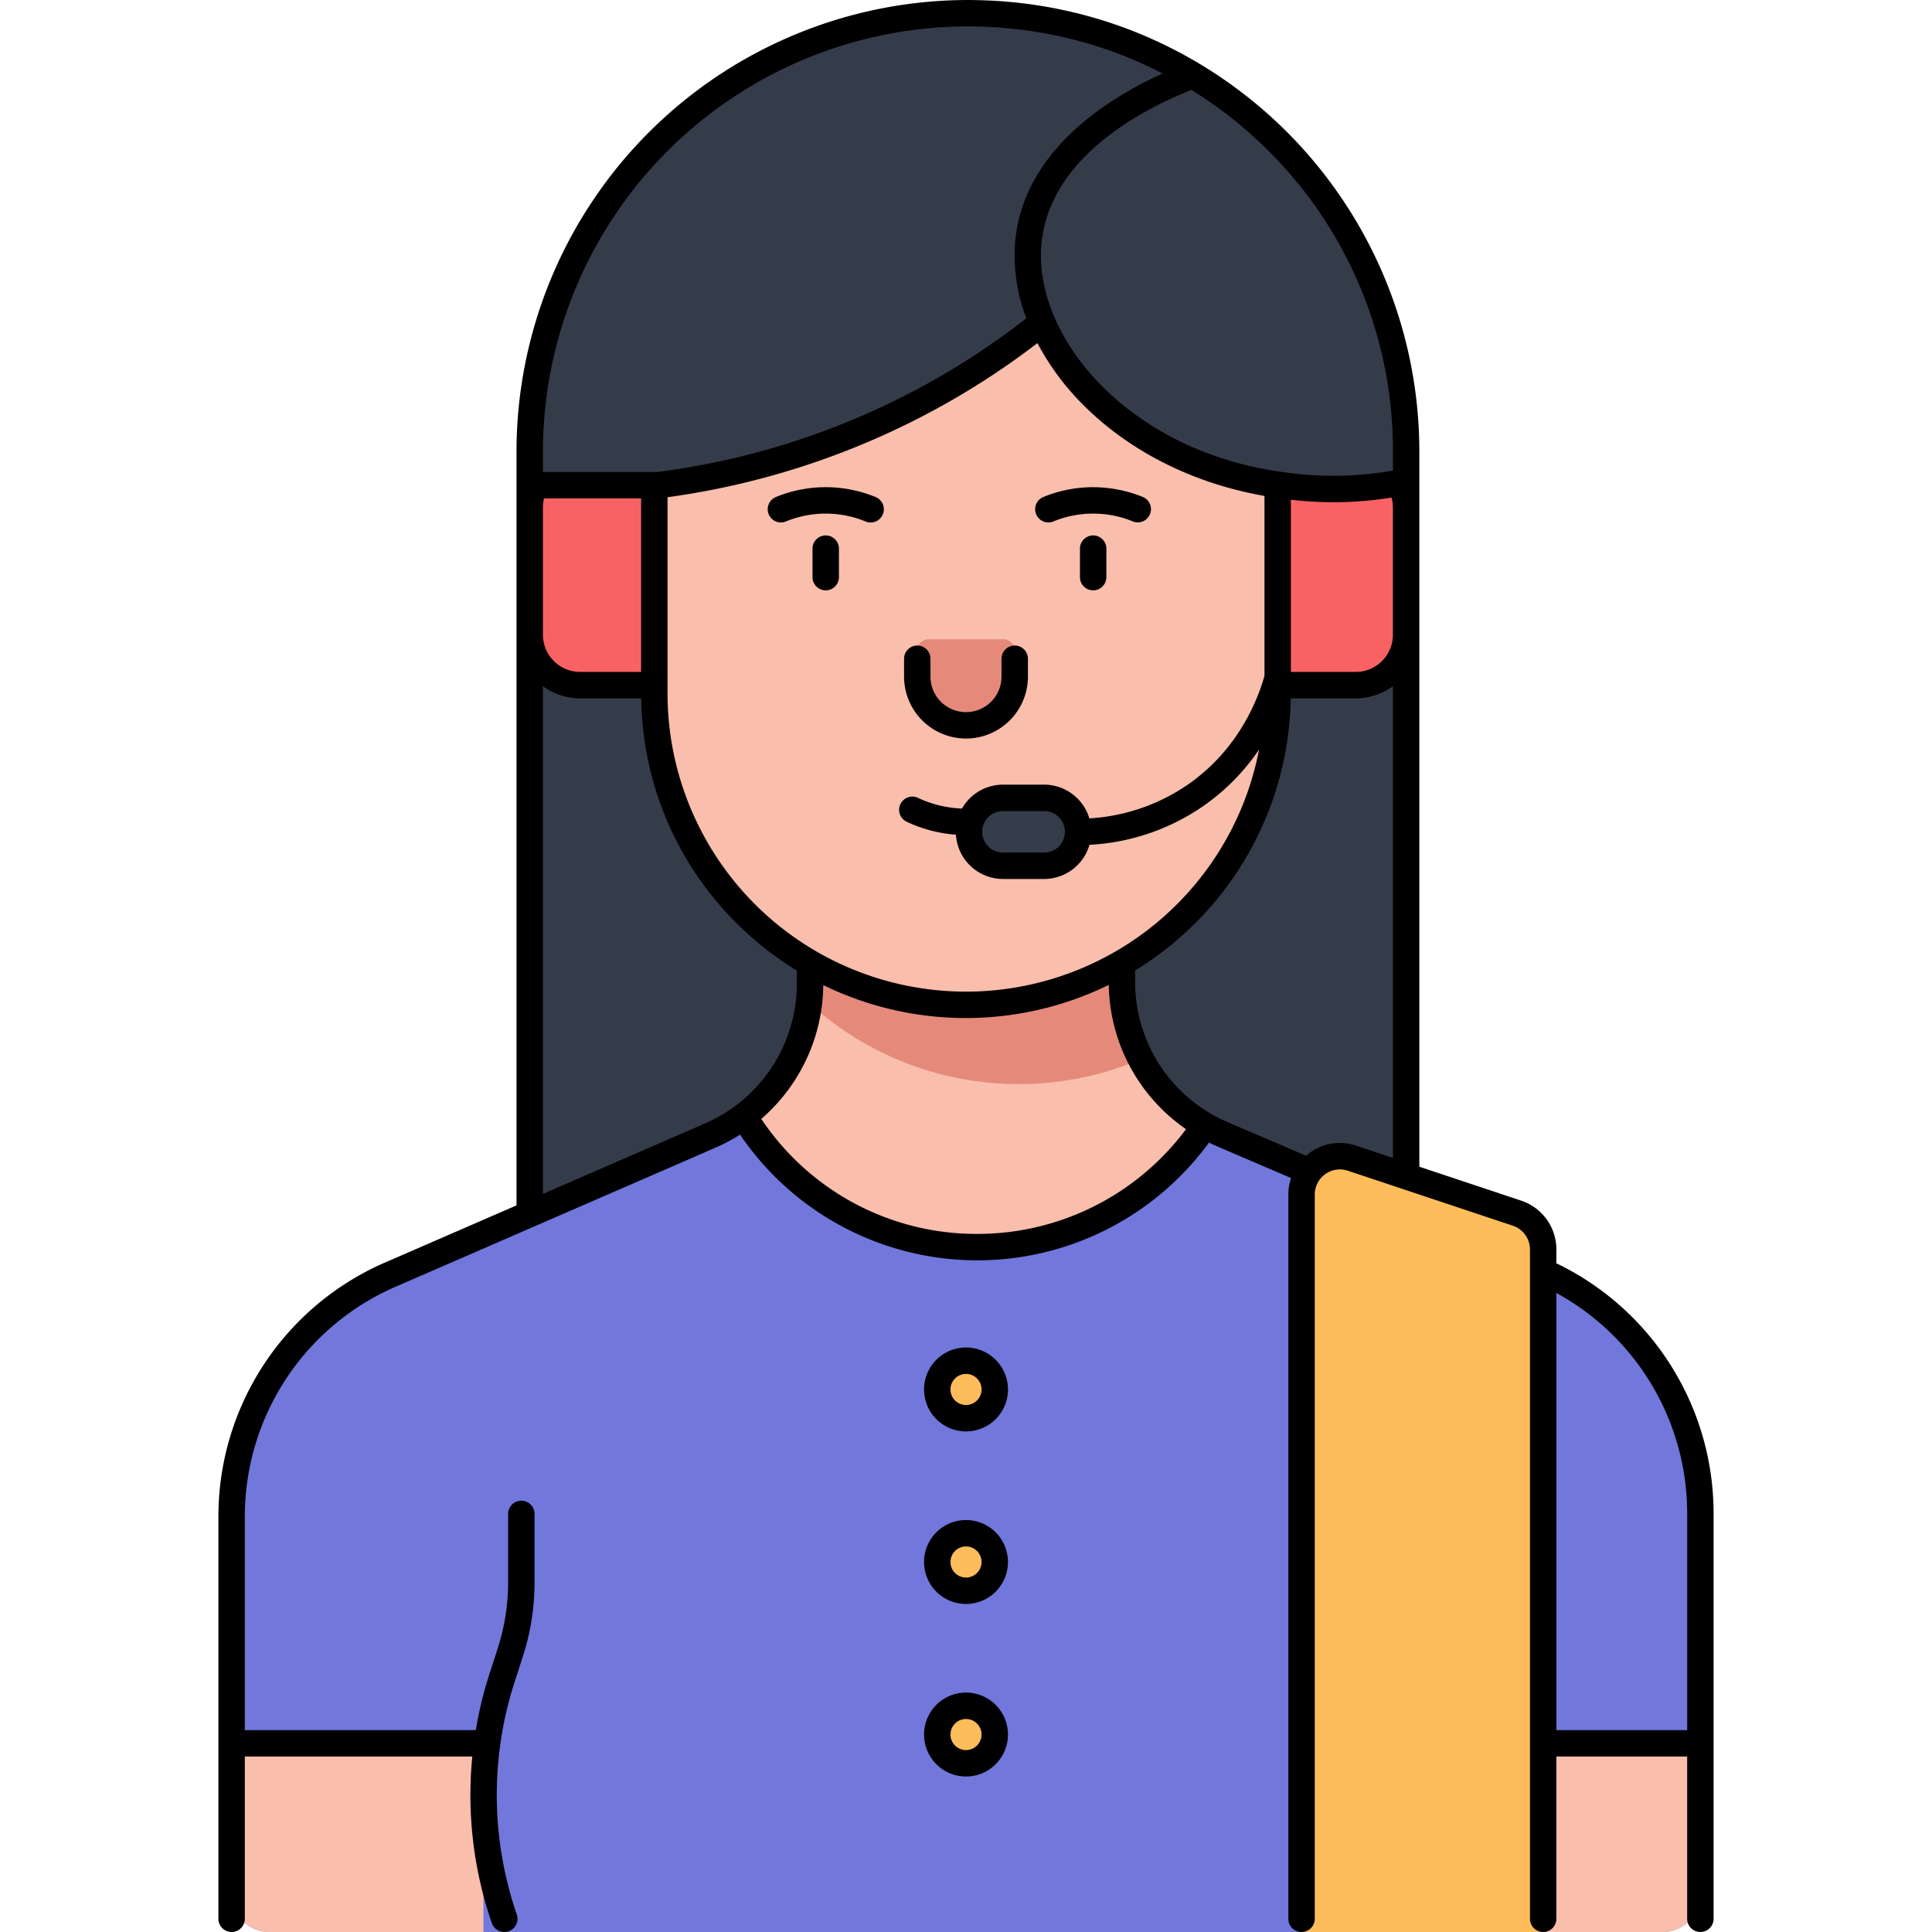 <svg xmlns="http://www.w3.org/2000/svg" data-name="Layer 1" viewBox="0 0 512 512" id="support"><path fill="#343c4a" d="M372.637 349.7H140.383V119.592A116.11 116.11 0 0 1 256.51 3.5a116.11 116.11 0 0 1 116.127 116.093Z"></path><path fill="#7177db" d="M440.622 511.999a10 10 0 0 0 10-10V401.036a70.02 70.02 0 0 0-41.665-64.017l-84.996-36.42a43.947 43.947 0 0 1-26.638-40.394v-7.697h-82.646v8.115a43.947 43.947 0 0 1-26.428 40.304l-84 36.511a70.02 70.02 0 0 0-42.871 64.538v100.023a10 10 0 0 0 10 10Z"></path><path fill="#f9beac" d="M197.107 295.767a72.507 72.507 0 0 0 122.188 2.49 43.948 43.948 0 0 1-21.972-38.052v-7.697h-82.646v8.115a43.948 43.948 0 0 1-17.57 35.144zM383.88 511.999v-49.997h66.742v39.997a10 10 0 0 1-10 10zm-322.502-10v-39.997h66.742v49.997H71.378a10 10 0 0 1-10-10z"></path><path fill="#ffbc5b" d="M344.924 511.999V316.573a10.163 10.163 0 0 1 13.378-9.64l43.705 14.564a10.161 10.161 0 0 1 6.95 9.64v180.862Z"></path><circle cx="256" cy="368.22" r="7.623" fill="#ffbc5b"></circle><circle cx="256" cy="413.945" r="7.623" fill="#ffbc5b"></circle><path fill="#ffbc5b" d="M256 467.29a7.62 7.62 0 1 1 7.623-7.621 7.622 7.622 0 0 1-7.623 7.62"></path><path fill="#e58a7b" d="M214.677 252.508v8.115a43.997 43.997 0 0 1-.301 5.127A82.298 82.298 0 0 0 270 287.29a82.329 82.329 0 0 0 32.412-6.609 43.84 43.84 0 0 1-5.09-20.476v-7.697Z"></path><path fill="#f9beac" d="M256 266.29a82.602 82.602 0 0 1-82.602-82.602V82.86h165.204v100.827A82.602 82.602 0 0 1 256 266.29Z"></path><rect width="28.922" height="17.996" x="256.793" y="211.438" fill="#343c4a" rx="8.998"></rect><path fill="#f96263" d="M338.602 121.113h20.673a13.363 13.363 0 0 1 13.362 13.363v33.73a13.363 13.363 0 0 1-13.363 13.363h-20.672v-60.456ZM173.397 181.569h-19.653a13.363 13.363 0 0 1-13.362-13.363v-33.73a13.363 13.363 0 0 1 13.362-13.363h19.653v60.456Z"></path><path fill="#e58a7b" d="M268.913 172.415v6.881A12.913 12.913 0 0 1 256 192.21h-.007a12.906 12.906 0 0 1-12.906-12.906v-6.888a3 3 0 0 1 3-3h19.826a3 3 0 0 1 3 3Z"></path><path fill="#343c4a" d="M272.481 64.77c1.772-22.332 23.158-37.153 43.627-44.829a116.021 116.021 0 0 1 56.529 99.651v7.982a96.783 96.783 0 0 1-5.576 1.011 94.052 94.052 0 0 1-27.44 0c-42.274-5.63-69.279-36.842-67.14-63.815Z"></path><path fill="#343c4a" d="M276.197 85.492a202.58 202.58 0 0 1-23.55 16.276 205.569 205.569 0 0 1-78.229 26.817h-34.035v-8.993A116.11 116.11 0 0 1 256.51 3.5a115.63 115.63 0 0 1 69.859 23.354"></path><path d="M412.457 334.787v-3.65a13.643 13.643 0 0 0-9.344-12.959l-26.973-8.989v-189.6A119.797 119.797 0 0 0 299.032 7.75l-.1-.037q-2.1-.795-4.232-1.51c-.098-.034-.196-.07-.295-.102q-1.987-.661-4-1.248-.49-.144-.98-.283a118.737 118.737 0 0 0-3.87-1.037c-.308-.076-.619-.145-.928-.22q-1.636-.391-3.285-.738c-.36-.075-.72-.156-1.082-.228q-1.897-.38-3.81-.696-.62-.102-1.24-.198c-1.307-.204-2.618-.394-3.936-.555-.24-.03-.482-.052-.723-.08q-1.826-.212-3.664-.367c-.322-.027-.643-.058-.966-.083q-2.06-.159-4.132-.247c-.304-.013-.608-.022-.912-.033A122.47 122.47 0 0 0 256.51 0a119.745 119.745 0 0 0-119.63 119.59v199.85l-33.987 14.774A73.365 73.365 0 0 0 57.88 401.98v60.003l-.002.02V508.5a3.5 3.5 0 0 0 3.5 3.5h.002a3.5 3.5 0 0 0 3.5-3.5v-42.997h60.286a104.163 104.163 0 0 0 5.176 44.144 3.5 3.5 0 1 0 6.614-2.294 97.207 97.207 0 0 1-.657-61.367l2.271-7.032a63.835 63.835 0 0 0 3.089-19.604V401.2a3.5 3.5 0 0 0-7 0v18.15a56.84 56.84 0 0 1-2.75 17.454l-2.27 7.03a102.511 102.511 0 0 0-3.547 14.669H64.88V401.98a66.394 66.394 0 0 1 40.766-61.33l83.99-36.51a47.585 47.585 0 0 0 6.494-3.448 75.988 75.988 0 0 0 124.256 2.106c.725.355 1.458.7 2.206 1.02l19.557 8.375a13.75 13.75 0 0 0-.725 4.38V508.5a3.5 3.5 0 0 0 7 0V316.574a6.664 6.664 0 0 1 8.772-6.32L400.9 324.82a6.653 6.653 0 0 1 4.557 6.319V508.5a3.5 3.5 0 0 0 7 0v-43h34.663v43a3.5 3.5 0 0 0 7 0V401.04a73.568 73.568 0 0 0-41.663-66.253ZM143.883 119.593A112.738 112.738 0 0 1 256.51 7h.001c1.374 0 2.742.033 4.107.082.288.01.577.019.865.031q1.949.084 3.886.233c.306.023.61.052.916.078q1.72.147 3.43.344c.233.027.467.048.7.077 1.236.151 2.466.33 3.692.52q.593.093 1.184.19 1.792.299 3.57.652c.35.07.7.148 1.049.221q1.527.321 3.042.684c.305.073.612.14.916.217 1.212.3 2.416.626 3.615.967q.478.137.955.277c1.252.368 2.498.752 3.735 1.165.11.036.217.075.327.112q1.968.662 3.912 1.397l.147.055a111.141 111.141 0 0 1 11.536 5.175c-14.68 6.66-37.177 20.738-39.103 45.018a46.49 46.49 0 0 0 2.995 19.857 199.93 199.93 0 0 1-21.123 14.404 200.701 200.701 0 0 1-76.672 26.33h-30.31Zm132.83 88.346h-10.92a12.501 12.501 0 0 0-10.86 6.334 29.95 29.95 0 0 1-11.65-2.824 3.5 3.5 0 1 0-3.006 6.322 36.84 36.84 0 0 0 13.055 3.429 12.505 12.505 0 0 0 12.461 11.735h10.92a12.514 12.514 0 0 0 12.007-9.05 58.275 58.275 0 0 0 30.22-10.316 57.18 57.18 0 0 0 14.725-14.935A79.094 79.094 0 0 1 176.9 183.69v-51.921a207.559 207.559 0 0 0 77.528-26.987 206.924 206.924 0 0 0 20.5-13.855 67.87 67.87 0 0 0 11.982 16.218c12.34 12.457 29.344 20.993 48.19 24.283v47.657c-1.611 5.804-6.638 19.32-20.161 28.74a51.281 51.281 0 0 1-26.248 9.052 12.517 12.517 0 0 0-11.977-8.938Zm5.501 12.498a5.505 5.505 0 0 1-5.5 5.498h-10.921a5.498 5.498 0 1 1 0-10.996h10.92a5.505 5.505 0 0 1 5.501 5.498ZM143.88 134.48a9.847 9.847 0 0 1 .298-2.394H169.9v45.984h-16.15a9.876 9.876 0 0 1-9.87-9.86Zm42.965 163.24-42.965 18.677V181.854a16.764 16.764 0 0 0 9.87 3.216h16.183a85.504 85.504 0 0 0 25.183 59.506 86.785 86.785 0 0 0 16.064 12.65v3.394a40.45 40.45 0 0 1-24.335 37.1ZM259 327a68.513 68.513 0 0 1-57.247-30.485 47.427 47.427 0 0 0 16.42-35.454 86.115 86.115 0 0 0 75.662-.051 47.358 47.358 0 0 0 20.474 38.234A68.924 68.924 0 0 1 259 327Zm110.14-20.143-9.731-3.243a13.525 13.525 0 0 0-12.313 1.879c-.342.246-.656.517-.97.788l-20.779-8.899a40.385 40.385 0 0 1-24.527-37.172v-3.036a86.123 86.123 0 0 0 41.245-72.104h17.205a16.764 16.764 0 0 0 9.87-3.216Zm0-138.647a9.876 9.876 0 0 1-9.87 9.86H342.1v-45.64a98.942 98.942 0 0 0 11.328.663 95.838 95.838 0 0 0 14.15-1.045c.395-.06.795-.123 1.197-.189a9.802 9.802 0 0 1 .365 2.621Zm0-43.516c-.89.162-1.75.305-2.596.431a90.635 90.635 0 0 1-26.46-.008c-40.771-5.43-66.067-35.444-64.113-60.069 1.859-23.445 27.275-36.288 39.78-41.216a114.442 114.442 0 0 1 8.51 5.816c.034.025.072.04.106.064a114.38 114.38 0 0 1 11.788 10.263 111.856 111.856 0 0 1 32.985 79.615ZM447.12 458.5h-34.663V342.652a66.568 66.568 0 0 1 34.663 58.388ZM256 402.825a11.12 11.12 0 1 0 11.123 11.12A11.135 11.135 0 0 0 256 402.826Zm0 15.241a4.12 4.12 0 1 1 4.123-4.12 4.127 4.127 0 0 1-4.123 4.12Zm0 30.483a11.12 11.12 0 1 0 11.123 11.12A11.134 11.134 0 0 0 256 448.55Zm0 15.242a4.12 4.12 0 1 1 4.123-4.121 4.127 4.127 0 0 1-4.123 4.12Zm0-106.69a11.12 11.12 0 1 0 11.123 11.12A11.134 11.134 0 0 0 256 357.101Zm0 15.241a4.12 4.12 0 1 1 4.123-4.12 4.127 4.127 0 0 1-4.123 4.12Zm-37.176-230.447a3.5 3.5 0 0 0-3.5 3.5v7.552a3.5 3.5 0 0 0 7 0v-7.552a3.5 3.5 0 0 0-3.5-3.5Zm50.089 29.181a3.5 3.5 0 0 0-3.5 3.5v4.728a9.413 9.413 0 0 1-18.826 0v-4.728a3.5 3.5 0 0 0-7 0v4.728a16.413 16.413 0 0 0 32.826 0v-4.728a3.5 3.5 0 0 0-3.5-3.5Zm31.33-32.884a3.5 3.5 0 0 0 2.655-6.476 35.18 35.18 0 0 0-14.08-2.596 34.634 34.634 0 0 0-12.32 2.596 3.5 3.5 0 0 0 2.658 6.476 27.72 27.72 0 0 1 21.087 0Zm-10.544 3.703a3.5 3.5 0 0 0-3.5 3.5v7.552a3.5 3.5 0 0 0 7 0v-7.552a3.5 3.5 0 0 0-3.5-3.5Zm-57.676-10.18a34.718 34.718 0 0 0-26.4.001 3.5 3.5 0 0 0 2.658 6.476 27.72 27.72 0 0 1 21.088 0 3.5 3.5 0 1 0 2.654-6.477Z"></path></svg>